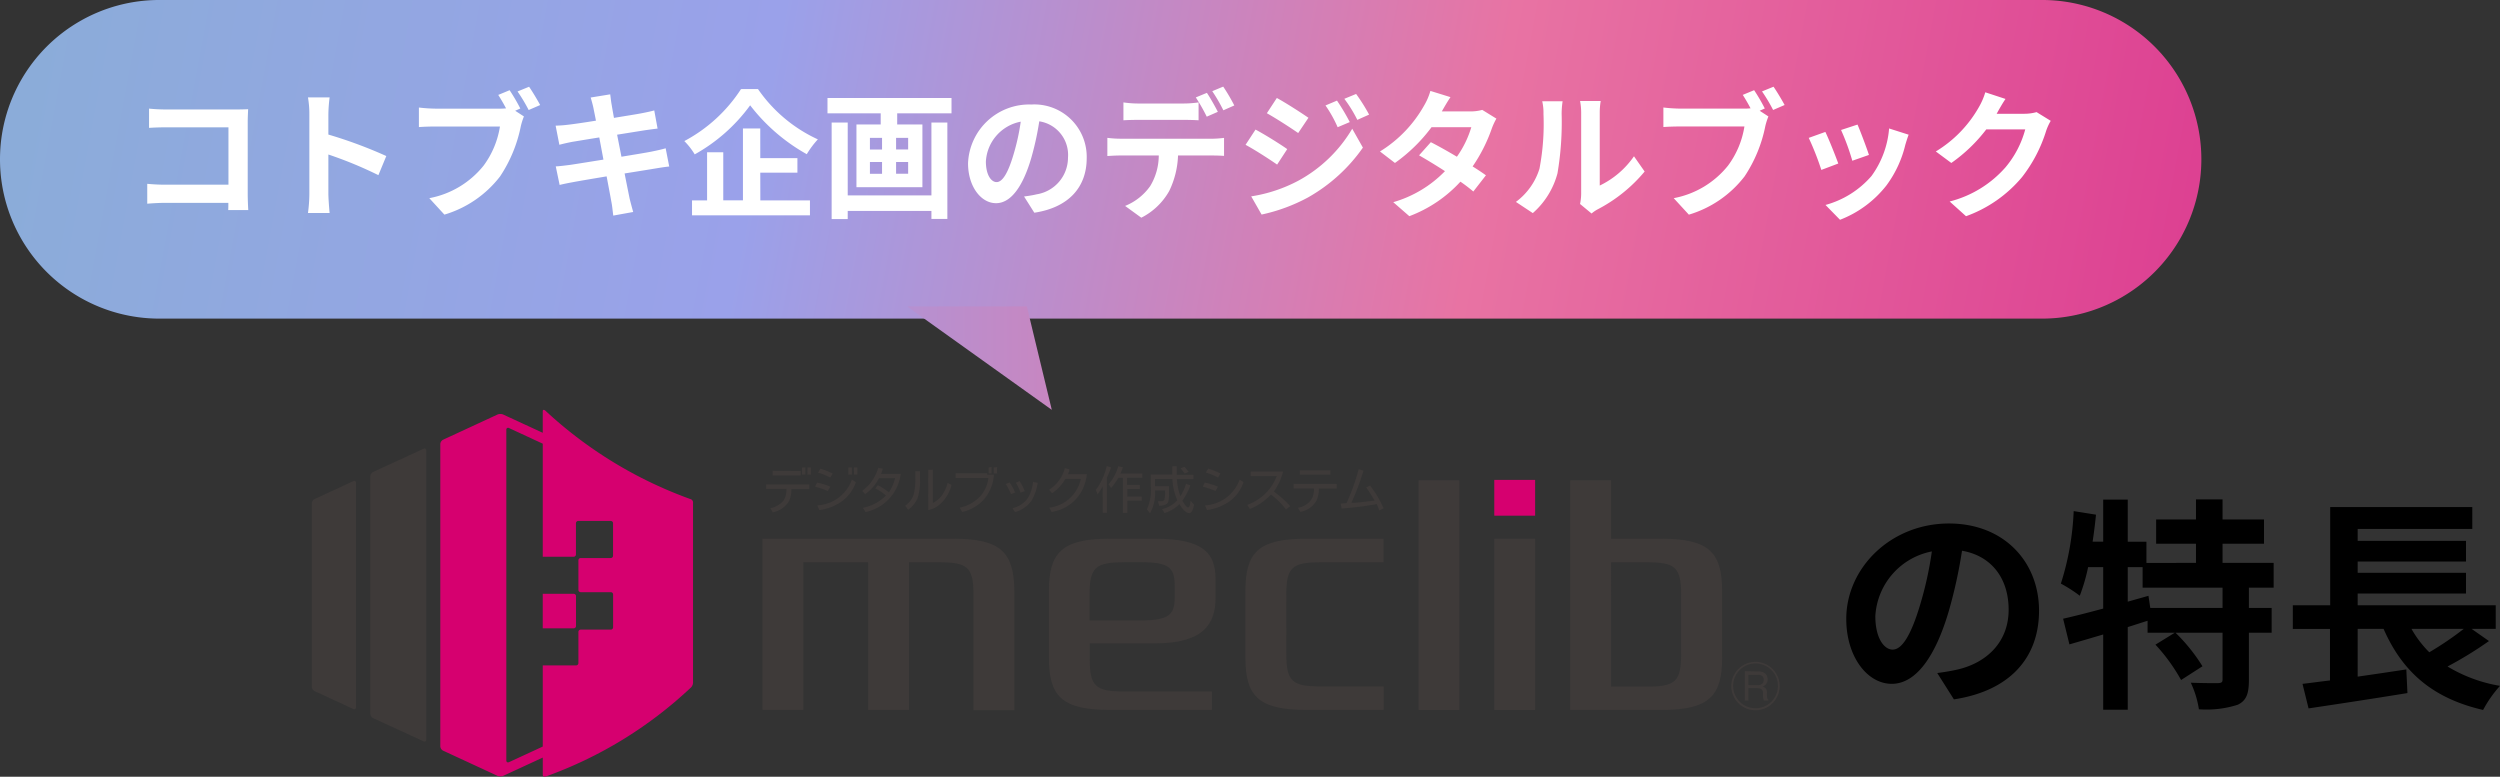 <svg xmlns="http://www.w3.org/2000/svg" xmlns:xlink="http://www.w3.org/1999/xlink" width="288.634" height="89.679" viewBox="0 0 288.634 89.679">
  <rect x="0" y="0" width="288.634" height="89.679" fill="#333333" stroke="none"/>
  <defs>
    <linearGradient id="linear-gradient" y1="0.554" x2="1" y2="0.581" gradientUnits="objectBoundingBox">
      <stop offset="0" stop-color="#8bacd9"/>
      <stop offset="0.34" stop-color="#9aa1ea"/>
      <stop offset="0.675" stop-color="#e873a3"/>
      <stop offset="1" stop-color="#dd4192"/>
    </linearGradient>
    <linearGradient id="linear-gradient-2" x1="7.047" y1="0.5" x2="-6.129" y2="0.5" xlink:href="#linear-gradient"/>
  </defs>
  <g id="meclib-feature-img-sp" transform="translate(-34 -33.04)">
    <g id="グループ_445" data-name="グループ 445" transform="translate(45 32.583)">
      <g id="グループ_330" data-name="グループ 330" transform="translate(0 0)">
        <path id="パス_5030" data-name="パス 5030" d="M18.393,0H235.762a18.393,18.393,0,0,1,0,36.786H18.393A18.393,18.393,0,0,1,18.393,0Z" transform="translate(-11 0.456)" fill="url(#linear-gradient)"/>
        <path id="パス_3060" data-name="パス 3060" d="M0,0,16.706,11.941H2.881Z" transform="translate(110.434 47.776) rotate(180)" fill="url(#linear-gradient-2)"/>
      </g>
      <path id="パス_5029" data-name="パス 5029" d="M-97.872.352c-.032-.48-.064-1.328-.064-1.888V-9.824c0-.464.032-1.1.048-1.472-.272.016-.944.032-1.408.032h-8.048c-.56,0-1.392-.032-1.984-.1v2.224c.448-.032,1.312-.064,1.984-.064h7.184v6.624h-7.376c-.72,0-1.44-.048-2-.1V-.384c.528-.048,1.44-.1,2.064-.1h7.3c0,.3,0,.576-.016.832Zm15.936-6.24a52.257,52.257,0,0,0-6.688-2.48V-10.72a17.4,17.4,0,0,1,.144-1.936h-2.5a11.159,11.159,0,0,1,.16,1.936v9.184a17.121,17.121,0,0,1-.16,2.224h2.5c-.064-.64-.144-1.76-.144-2.224V-6.064A46.214,46.214,0,0,1-82.848-3.68Zm15.472-5.488A21.1,21.1,0,0,0-67.7-13.488l-1.312.544c.3.464.624,1.024.9,1.552a6.713,6.713,0,0,1-.752.032h-7.408a17.815,17.815,0,0,1-1.9-.128v2.256c.416-.032,1.168-.064,1.9-.064h7.456A10.274,10.274,0,0,1-70.7-4.784a10.515,10.515,0,0,1-6.272,3.76l1.744,1.9A12.662,12.662,0,0,0-68.8-3.536,16.152,16.152,0,0,0-66.4-9.36a8.081,8.081,0,0,1,.352-1.1l-1.008-.656Zm-.32-1.968A18.965,18.965,0,0,1-65.5-11.2l1.328-.576c-.3-.56-.88-1.536-1.28-2.112Zm17.1,6.56c-.416.128-1.008.256-1.632.384-.72.144-2.032.352-3.472.592l-.5-2.544,3.2-.512c.48-.064,1.12-.16,1.472-.192l-.384-2.1c-.384.112-.992.24-1.5.336-.576.112-1.792.3-3.152.528-.128-.72-.224-1.248-.256-1.472-.08-.384-.128-.928-.176-1.248l-2.256.368c.112.384.224.768.32,1.216.048.256.16.784.288,1.456-1.376.224-2.608.4-3.168.464-.5.064-.976.1-1.488.112l.432,2.208c.48-.128.912-.224,1.472-.336.5-.08,1.728-.288,3.136-.512l.48,2.56c-1.616.256-3.1.5-3.84.608-.512.064-1.232.16-1.664.176l.448,2.144c.368-.1.912-.208,1.6-.336s2.192-.384,3.824-.656c.256,1.344.464,2.448.544,2.912.1.464.144,1.008.224,1.616l2.3-.416c-.144-.512-.3-1.088-.416-1.568-.1-.5-.32-1.568-.576-2.88,1.408-.224,2.7-.432,3.472-.56.608-.1,1.264-.208,1.68-.24Zm8.7-6.832a17.642,17.642,0,0,1-6.544,6,8.017,8.017,0,0,1,1.2,1.536,19.823,19.823,0,0,0,6.4-5.664A21.417,21.417,0,0,0-33.392-6.1a10.376,10.376,0,0,1,1.28-1.712,17.011,17.011,0,0,1-6.912-5.808Zm2.224,9.648h4.288v-1.68h-4.288V-9.072h-2v8.3h-2.272V-6.32H-44.9V-.768H-46.64V.96h13.616V-.768h-5.728Zm19.76,2.624h-9.664V-9.76h-1.856V1.392h1.856V.448h9.664v.928h1.84V-9.76h-1.84Zm-2.688-5.3h-1.392V-7.984h1.392Zm0,2.8h-1.392V-5.2h1.392ZM-26.1-5.2H-24.7v1.36H-26.1Zm0-2.784H-24.7V-6.64H-26.1Zm-4.9-4.608v1.776h6.144v1.28h-2.8v7.248h7.616V-9.536h-2.912v-1.28h6.272v-1.776Zm19.52,9.712c-.592,0-1.232-.784-1.232-2.384A4.968,4.968,0,0,1-8.688-9.856a25.433,25.433,0,0,1-.848,3.84C-10.176-3.872-10.816-2.88-11.472-2.88ZM-7.12.656c4-.608,6.048-2.976,6.048-6.3a6.047,6.047,0,0,0-6.4-6.192,7.066,7.066,0,0,0-7.3,6.784c0,2.672,1.488,4.608,3.232,4.608,1.728,0,3.1-1.952,4.048-5.152a34.434,34.434,0,0,0,.944-4.3A3.922,3.922,0,0,1-3.232-5.712a4.29,4.29,0,0,1-3.6,4.24c-.416.1-.864.176-1.472.256ZM15.968-11.728a21.285,21.285,0,0,0-1.28-2.176l-1.264.528a18.877,18.877,0,0,1,1.28,2.208Zm-1.9.736c-.3-.592-.864-1.6-1.264-2.192l-1.28.528a21.99,21.99,0,0,1,1.264,2.224Zm-3.952.928c.56,0,1.184.016,1.728.048V-12.08a12.559,12.559,0,0,1-1.728.128H4.88a11.971,11.971,0,0,1-1.712-.128v2.064c.48-.032,1.168-.048,1.712-.048ZM2.848-7.888a12.182,12.182,0,0,1-1.536-.1v2.1c.448-.032,1.072-.064,1.536-.064h4.4a6.876,6.876,0,0,1-.992,3.536A6.534,6.534,0,0,1,3.36-.128l1.872,1.36A7.677,7.677,0,0,0,8.448-1.84,10.15,10.15,0,0,0,9.472-5.952h3.856c.448,0,1.056.016,1.456.048v-2.08a12.1,12.1,0,0,1-1.456.1Zm24.976-4.4-1.328.56A14.452,14.452,0,0,1,27.9-9.216L29.3-9.808A24.083,24.083,0,0,0,27.824-12.288Zm2.208-.768-1.36.56a15.374,15.374,0,0,1,1.5,2.432l1.36-.608A20.575,20.575,0,0,0,30.032-13.056Zm-9.152.464-1.152,1.76c1.056.592,2.72,1.664,3.616,2.288l1.184-1.76C23.7-10.88,21.936-12.016,20.88-12.592ZM17.92-1.232l1.2,2.1A20.122,20.122,0,0,0,24.464-1.1a19.3,19.3,0,0,0,6.352-5.76L29.584-9.04a16.2,16.2,0,0,1-6.224,6A17.158,17.158,0,0,1,17.92-1.232Zm.5-7.712-1.152,1.76C18.336-6.608,20-5.536,20.912-4.9L22.08-6.688C21.264-7.264,19.5-8.368,18.416-8.944Zm26.176-2.272a5.08,5.08,0,0,1-1.392.176H39.92l.016-.016c.192-.336.608-1.072.992-1.632l-2.32-.72a7.079,7.079,0,0,1-.72,1.68,14.646,14.646,0,0,1-5.1,5.312l1.728,1.328a18.829,18.829,0,0,0,4.224-4.128h4.592a11.654,11.654,0,0,1-1.664,3.408c-1.072-.64-2.16-1.248-3.008-1.68L37.3-5.968c.816.464,1.9,1.12,2.992,1.824A13.53,13.53,0,0,1,34.32-.56l1.856,1.616a15.271,15.271,0,0,0,5.9-3.984,18.527,18.527,0,0,1,1.488,1.136l1.456-1.872c-.4-.288-.944-.656-1.536-1.024A18.417,18.417,0,0,0,45.7-9.072a7.527,7.527,0,0,1,.528-1.136ZM50.432.7A9.268,9.268,0,0,0,53.28-3.888a35.3,35.3,0,0,0,.48-6.88,10.2,10.2,0,0,1,.112-1.44H51.52a5.84,5.84,0,0,1,.144,1.456A27.571,27.571,0,0,1,51.2-4.416,7.548,7.548,0,0,1,48.48-.592Zm6.784.048a4.079,4.079,0,0,1,.7-.48A17.617,17.617,0,0,0,63.344-4.1l-1.232-1.76A10.132,10.132,0,0,1,58.16-2.48v-8.368a8.125,8.125,0,0,1,.112-1.392H55.888a7.093,7.093,0,0,1,.128,1.376v9.328a6.089,6.089,0,0,1-.128,1.184Zm20-12.128a21.1,21.1,0,0,0-1.232-2.112l-1.312.544c.3.464.624,1.024.9,1.552a6.713,6.713,0,0,1-.752.032H67.408a17.815,17.815,0,0,1-1.9-.128v2.256c.416-.032,1.168-.064,1.9-.064h7.456a10.274,10.274,0,0,1-1.888,4.512A10.515,10.515,0,0,1,66.7-1.024L68.448.88A12.662,12.662,0,0,0,74.88-3.536a16.152,16.152,0,0,0,2.4-5.824,8.081,8.081,0,0,1,.352-1.1l-1.008-.656Zm-.32-1.968a18.965,18.965,0,0,1,1.28,2.144l1.328-.576c-.3-.56-.88-1.536-1.28-2.112ZM87.92-9.52l-1.9.624a26.65,26.65,0,0,1,1.3,3.552l1.92-.672C89.008-6.752,88.224-8.832,87.92-9.52Zm3.648.448a10.783,10.783,0,0,1-2.032,5.488A10.766,10.766,0,0,1,84.224-.24L85.9,1.472A12.5,12.5,0,0,0,91.264-2.5,12.9,12.9,0,0,0,93.44-7.184c.1-.32.192-.656.384-1.168Zm-7.36.4-1.92.688a32.316,32.316,0,0,1,1.456,3.7L85.7-5.024C85.376-5.92,84.608-7.856,84.208-8.672Zm24.384-2.288a5.13,5.13,0,0,1-1.392.192h-3.216l.048-.08c.192-.352.592-1.072.976-1.632l-2.336-.768a7.7,7.7,0,0,1-.72,1.68A14.088,14.088,0,0,1,96.96-6.416l1.792,1.328a18.237,18.237,0,0,0,4.032-3.872h4.5a11.374,11.374,0,0,1-2.272,4.368A12.751,12.751,0,0,1,98.56-.64l1.888,1.7a15.074,15.074,0,0,0,6.464-4.512A16.694,16.694,0,0,0,109.7-8.8a6.406,6.406,0,0,1,.528-1.152Z" transform="translate(115.536 24.36)" fill="#fff"/>
    </g>
    <g id="グループ_446" data-name="グループ 446" transform="translate(32.627)">
      <g id="layer" transform="translate(37.373 80.36)">
        <g id="logo01" transform="translate(0 0)">
          <g id="group">
            <g id="group-2" data-name="group">
              <g id="group-3" data-name="group" transform="translate(52.036 6.489)">
                <g id="group-4" data-name="group">
                  <path id="path" d="M134.372,31.177c0,3.168.648,3.774,3.932,3.774h7.308v2.71h-8.979c-5.554,0-6.984-1.663-6.984-6.052V23.952c0-4.415,1.43-6.052,6.984-6.052H145.6v2.719H138.3c-3.284,0-3.932.607-3.932,3.774Z" transform="translate(-73.898 -9.511)" fill="#3e3a39"/>
                  <path id="path-2" data-name="path" d="M158.4,36.3H153.69V9.78H158.4Z" transform="translate(-77.951 -8.142)" fill="#3e3a39"/>
                  <rect id="path-3" data-name="path" width="4.714" height="4.132" transform="translate(84.485 1.596)" fill="#d6006f"/>
                  <rect id="path-4" data-name="path" width="4.714" height="19.77" transform="translate(84.485 8.389)" fill="#3e3a39"/>
                  <path id="path-5" data-name="path" d="M84.638,17.9H62.59V37.67H67.3V20.619h7.482V37.67H79.5V20.619h3.517c3.284,0,3.932.607,3.932,3.774V37.7h4.714V23.952C91.622,19.538,90.192,17.9,84.638,17.9Z" transform="translate(-62.59 -9.511)" fill="#3e3a39"/>
                  <path id="path-6" data-name="path" d="M66.008,10.494h0a3.325,3.325,0,0,1-.241,1.322,2.735,2.735,0,0,1-1.92,1.363,4.989,4.989,0,0,0-.266-.474,2.644,2.644,0,0,0,1.521-.881,2.328,2.328,0,0,0,.333-1.339H63.09V9.962h4.988v.532Zm1.081-2.078v.5H63.847V8.391ZM67.629,8v.831h-.391V8Zm.624,0v.831h-.391V8Z" transform="translate(-62.674 -7.842)" fill="#3e3a39"/>
                  <path id="path-7" data-name="path" d="M70.114,9.754a8,8,0,0,1,1.53.466l-.283.507a8.414,8.414,0,0,0-1.472-.5Zm.258,3.168-.224-.54a4.5,4.5,0,0,0,3.991-2.976L74.6,9.7a4.539,4.539,0,0,1-1.663,2.245,5.82,5.82,0,0,1-2.561.981Zm1.272-3.75A7.125,7.125,0,0,0,70.231,8.6l.274-.449a7.791,7.791,0,0,1,1.413.557ZM74.138,8v.831h-.416V8Zm.632,0v.831h-.391V8Z" transform="translate(-63.821 -7.842)" fill="#3e3a39"/>
                  <path id="path-8" data-name="path" d="M78.367,9.249a4.847,4.847,0,0,1-1.6,1.846c-.1-.125-.216-.258-.333-.382A4.988,4.988,0,0,0,78.284,8.06l.524.1a5.688,5.688,0,0,1-.2.59h2.278a5.179,5.179,0,0,1-4.065,4.415,4.78,4.78,0,0,0-.316-.491,5.2,5.2,0,0,0,2.669-1.413,5.329,5.329,0,0,0-1.23-.831l.291-.366a5.9,5.9,0,0,1,1.272.831,5.171,5.171,0,0,0,.723-1.646Z" transform="translate(-64.924 -7.852)" fill="#3e3a39"/>
                  <path id="path-9" data-name="path" d="M82.39,12.477a2.577,2.577,0,0,0,1-1.322,6.917,6.917,0,0,0,.183-1.779V8.495h.54v.881a6.867,6.867,0,0,1-.258,2.153,3.026,3.026,0,0,1-1.122,1.413,4.8,4.8,0,0,0-.341-.466ZM85.059,8.32h.54v3.833a2.935,2.935,0,0,0,1.28-1.255A4.082,4.082,0,0,0,87.3,9.841l.449.233a4.34,4.34,0,0,1-1.114,2.02,2.86,2.86,0,0,1-1.571.881Z" transform="translate(-65.929 -7.896)" fill="#3e3a39"/>
                  <path id="path-10" data-name="path" d="M89.4,8.667h3.658v.158h.765a4.755,4.755,0,0,1-1.23,2.943,4.7,4.7,0,0,1-2.428,1.363c-.075-.133-.175-.291-.3-.491A4.49,4.49,0,0,0,92.36,11.2a3.9,3.9,0,0,0,.831-1.987H89.4Zm4.157-.707v.732h-.333v-.7Zm.632,0v.732H93.8v-.7Z" transform="translate(-67.111 -7.835)" fill="#3e3a39"/>
                  <path id="path-11" data-name="path" d="M96.36,10.231l.449-.183a6.092,6.092,0,0,1,.64,1.172l-.474.183a6.219,6.219,0,0,0-.615-1.172Zm1.081,3.242-.3-.449A2.968,2.968,0,0,0,98.954,11.8a4.681,4.681,0,0,0,.565-1.812l.532.116a5.52,5.52,0,0,1-.69,2.012A3.417,3.417,0,0,1,97.441,13.473Zm1.114-2.419-.482.183a5.4,5.4,0,0,0-.54-1.156l.432-.191a5.82,5.82,0,0,1,.59,1.164Z" transform="translate(-68.284 -8.161)" fill="#3e3a39"/>
                  <path id="path-12" data-name="path" d="M104.558,8.8h2.187A5.279,5.279,0,0,1,106,11a4.747,4.747,0,0,1-3.326,2.153,3.582,3.582,0,0,0-.274-.491,4.223,4.223,0,0,0,3.65-3.326h-1.787A4.989,4.989,0,0,1,102.729,11l-.349-.407A4.157,4.157,0,0,0,104.2,8.1l.532.141A1.4,1.4,0,0,1,104.558,8.8Z" transform="translate(-69.299 -7.859)" fill="#3e3a39"/>
                  <path id="path-13" data-name="path" d="M109.67,10.146h0a7.426,7.426,0,0,1-.59.915l-.2-.5a7.483,7.483,0,0,0,1.255-2.752l.507.158c-.1.283-.258.682-.491,1.2v4.041h-.482Zm1.8-.981a6.477,6.477,0,0,1-.831,1.172,4.259,4.259,0,0,0-.3-.424,4.472,4.472,0,0,0,.524-.7,5.637,5.637,0,0,0,.607-1.388l.532.133a7.235,7.235,0,0,1-.291.723h2.536v.474h-1.763v.831h1.48v.474h-1.447v.873h1.663v.474h-1.663v1.405h-.515V9.165Z" transform="translate(-70.395 -7.81)" fill="#3e3a39"/>
                  <path id="path-14" data-name="path" d="M119.836,11.3h0a5.977,5.977,0,0,0,.657-1.438l.491.175a7.016,7.016,0,0,1-.923,1.779q.449.773.665.773t.283-.781a5.918,5.918,0,0,0,.407.466q-.191.973-.54.973-.524,0-1.147-1.039A4.282,4.282,0,0,1,118,13.244c-.091-.175-.183-.324-.274-.466a3.326,3.326,0,0,0,1.754-1.023,6.6,6.6,0,0,1-.565-2.444H116.9v.831h1.621v.831a3.327,3.327,0,0,1-.091.956q-.141.441-1.039.474c-.058-.208-.108-.391-.158-.532h.349c.216,0,.349-.05.4-.158a3.723,3.723,0,0,0,.083-1.089h-1.156a4.764,4.764,0,0,1-.582,2.644l-.357-.466a5.263,5.263,0,0,0,.441-2.669V8.8H118.9V7.84h.515v.981h1.92v.5h-1.9A6.651,6.651,0,0,0,119.836,11.3Zm.964-2.81-.482.191a6.769,6.769,0,0,0-.449-.615L120.3,7.9a7.653,7.653,0,0,1,.5.6Z" transform="translate(-71.591 -7.815)" fill="#3e3a39"/>
                  <path id="path-15" data-name="path" d="M123.954,9.783a7.982,7.982,0,0,1,1.53.466l-.283.507a8.43,8.43,0,0,0-1.472-.5Zm.258,3.168-.224-.54a4.506,4.506,0,0,0,3.991-2.976l.457.291a4.539,4.539,0,0,1-1.663,2.245,5.82,5.82,0,0,1-2.586.981Zm1.28-3.758a7.158,7.158,0,0,0-1.413-.574l.274-.449a7.84,7.84,0,0,1,1.413.557Z" transform="translate(-72.899 -7.871)" fill="#3e3a39"/>
                  <path id="path-16" data-name="path" d="M132.96,10.9H133a12.147,12.147,0,0,1,1.862,1.663l-.482.391a8.529,8.529,0,0,0-1.746-1.729,6.534,6.534,0,0,1-2.428,1.663l-.308-.466a5.662,5.662,0,0,0,3.409-3.326H130.3V8.57h3.741A6.8,6.8,0,0,1,132.96,10.9Z" transform="translate(-73.94 -7.938)" fill="#3e3a39"/>
                  <path id="path-17" data-name="path" d="M139.258,10.5A3.325,3.325,0,0,1,139,11.867a2.644,2.644,0,0,1-1.887,1.33c-.083-.166-.175-.324-.266-.474a2.27,2.27,0,0,0,1.663-1.156,2.827,2.827,0,0,0,.183-1.072H136.34V9.971h4.988V10.5Zm1.33-1.6h-3.525V8.4h3.525Z" transform="translate(-75.026 -7.909)" fill="#3e3a39"/>
                  <path id="path-18" data-name="path" d="M147.044,12.272a36.753,36.753,0,0,1-4.049.507l-.125-.565.673-.05.083-.166a24.276,24.276,0,0,0,1.33-3.758l.557.175a29.6,29.6,0,0,1-1.33,3.55l-.067.15h.49q1.031-.091,2-.233h.183a13.653,13.653,0,0,0-.964-1.53l.449-.224a13.128,13.128,0,0,1,1.563,2.635l-.507.249A6.962,6.962,0,0,0,147.044,12.272Z" transform="translate(-76.127 -7.883)" fill="#3e3a39"/>
                  <path id="path-19" data-name="path" d="M185.292,16.531h-5.82V9.78H174.75V36.3h10.559c5.554,0,6.984-1.663,6.984-6.052V22.583C192.284,18.169,190.846,16.531,185.292,16.531Zm2.27,13.3c0,3.168-.648,3.774-3.932,3.774h-4.157V19.249h4.157c3.284,0,3.932.607,3.932,3.774Z" transform="translate(-81.503 -8.142)" fill="#3e3a39"/>
                  <path id="path-20" data-name="path" d="M114.615,29.98c5.554,0,6.984-2.22,6.984-5.246v-2.17c0-3.026-1.43-4.664-6.984-4.664h-5.271c-5.545,0-6.984,1.663-6.984,6.052v7.657c0,4.415,1.43,6.052,6.984,6.052h11.839V35.534H111.006c-3.284,0-3.932-.607-3.932-3.774V29.98Zm-3.608-9.37h1.945c3.284,0,3.932.607,3.932,2.744V24.7c0,1.954-.648,2.635-3.932,2.635h-5.9V24.393c0-3.176.673-3.774,3.957-3.774Z" transform="translate(-69.296 -9.511)" fill="#3e3a39"/>
                </g>
              </g>
              <g id="group-5" data-name="group">
                <g id="group-6" data-name="group">
                  <path id="path-21" data-name="path" d="M8.12,36.007a.6.6,0,0,0,.324.491l5.82,2.677c.183.083.324,0,.324-.191V5.595a.208.208,0,0,0-.324-.191L8.444,8.081a.6.6,0,0,0-.324.491Z" transform="translate(-1.369 -0.91)" fill="#3e3a39"/>
                  <path id="path-22" data-name="path" d="M0,33.648a.6.6,0,0,0,.324.491L4.78,36.2c.183.083.324,0,.324-.191V10.095A.208.208,0,0,0,4.78,9.9L.324,11.966A.6.6,0,0,0,0,12.473Z" transform="translate(0 -1.668)" fill="#3e3a39"/>
                  <path id="path-23" data-name="path" d="M46.705,10.3A48.952,48.952,0,0,1,29.986.109c-.175-.158-.316-.133-.316.05V2.653L25.1.541a.881.881,0,0,0-.648,0l-6.285,2.91a.6.6,0,0,0-.324.491V38.859a.6.6,0,0,0,.324.491l6.285,2.91a.881.881,0,0,0,.648,0l4.573-2.112V42.11a.224.224,0,0,0,.316.233A48.07,48.07,0,0,0,46.705,32.125a.831.831,0,0,0,.316-.624V10.717A.4.4,0,0,0,46.705,10.3ZM25.788,40.672c-.183.083-.324,0-.324-.191V2.3a.208.208,0,0,1,.324-.191l3.883,1.8V16.961h3.567a.266.266,0,0,0,.266-.266v-3.6a.266.266,0,0,1,.266-.266h3.75a.266.266,0,0,1,.266.266v3.75a.266.266,0,0,1-.266.266H34.052a.266.266,0,0,0-.266.266v3.409a.266.266,0,0,0,.266.266h3.475a.266.266,0,0,1,.266.266v3.791a.266.266,0,0,1-.266.266H34.052a.266.266,0,0,0-.266.266v3.6a.266.266,0,0,1-.266.266H29.671v9.37Z" transform="translate(-3.008 -0.004)" fill="#d6006f"/>
                  <path id="path-24" data-name="path" d="M35.645,29.532a.266.266,0,0,0,.266-.266v-3.45a.266.266,0,0,0-.266-.266H32.07v3.982Z" transform="translate(-5.408 -4.312)" fill="#d6006f"/>
                </g>
              </g>
            </g>
            <g id="group-7" data-name="group" transform="translate(163.882 29.095)">
              <path id="path-25" data-name="path" d="M202.707,37.769A2.793,2.793,0,1,1,199.913,35,2.793,2.793,0,0,1,202.707,37.769Zm-5.371,0a2.586,2.586,0,1,0,2.586-2.586A2.586,2.586,0,0,0,197.336,37.769Zm2.918-1.663c.723,0,1.064.391,1.064.915a.831.831,0,0,1-.615.831.64.64,0,0,1,.532.723v.249c0,.432.083.5.175.565v.075h-.515a1,1,0,0,1-.108-.565v-.291c0-.441-.308-.574-.665-.574H199.1v1.438h-.416v-3.4ZM199.1,36.5v1.181h1.122a.59.59,0,0,0,.648-.615c0-.374-.249-.565-.673-.565Z" transform="translate(-197.12 -35)" fill="#3e3a39"/>
            </g>
          </g>
        </g>
      </g>
      <path id="パス_5028" data-name="パス 5028" d="M-31.9-4.68c-.962,0-2-1.274-2-3.874a8.073,8.073,0,0,1,6.526-7.462,41.329,41.329,0,0,1-1.378,6.24C-29.8-6.292-30.836-4.68-31.9-4.68Zm7.072,5.746C-18.33.078-15-3.77-15-9.178c0-5.616-4.03-10.062-10.4-10.062-6.682,0-11.856,5.1-11.856,11.024,0,4.342,2.418,7.488,5.252,7.488,2.808,0,5.044-3.172,6.578-8.372a55.955,55.955,0,0,0,1.534-6.994c3.458.6,5.382,3.25,5.382,6.812,0,3.744-2.548,6.11-5.85,6.89-.676.156-1.4.286-2.392.416ZM6.188-9.49H-2.158l-.208-1.4-2.392.676V-14.2h1.716v2.366h9.23Zm5.9-2.34v-2.86h-5.9V-16.9h4.784v-2.808H6.188v-2.314H3.12v2.314h-4.6V-16.9h4.6v2.21H-2.6v-2.444H-4.758V-22H-7.592v4.862H-8.814q.234-1.56.39-3.12L-11-20.67A31.619,31.619,0,0,1-12.48-12.3a16.552,16.552,0,0,1,2.184,1.4,21.034,21.034,0,0,0,.962-3.3h1.742v4.784c-1.742.468-3.354.884-4.628,1.17l.728,2.964c1.17-.338,2.5-.728,3.9-1.144V2.262h2.834V-7.28C-4-7.514-3.224-7.774-2.47-8.008V-6.63H.676L-1.56-5.252A20.8,20.8,0,0,1,1.4-1.17l2.47-1.586A20.392,20.392,0,0,0,.754-6.63H6.188v5.382c0,.338-.1.416-.546.442-.416,0-1.82,0-3.12-.052A11.262,11.262,0,0,1,3.458,2.21,11.8,11.8,0,0,0,7.93,1.69C8.97,1.2,9.23.364,9.23-1.2V-6.63h2.626V-9.49H9.23v-2.34ZM34.034-7.072a36.621,36.621,0,0,1-3.978,2.7A12.371,12.371,0,0,1,28-7.072Zm.91,0h2.782V-9.8H21.788v-1.352H34.294v-2.392H21.788v-1.3H34.294v-2.392H21.788v-1.378H35.022v-2.522H18.616V-9.8H14.3v2.73h4.29v5.954c-1.17.13-2.236.286-3.172.39l.7,2.834C19.266,1.638,23.556.988,27.534.338l-.13-2.73c-1.872.286-3.8.572-5.616.832V-7.072h2.99C26.936-2.158,30.394.936,36.27,2.288A13.737,13.737,0,0,1,38.22-.494,17.2,17.2,0,0,1,32.162-2.73a43.778,43.778,0,0,0,4.784-2.938Z" transform="translate(251.787 112.719)"/>
    </g>
  </g>
</svg>
